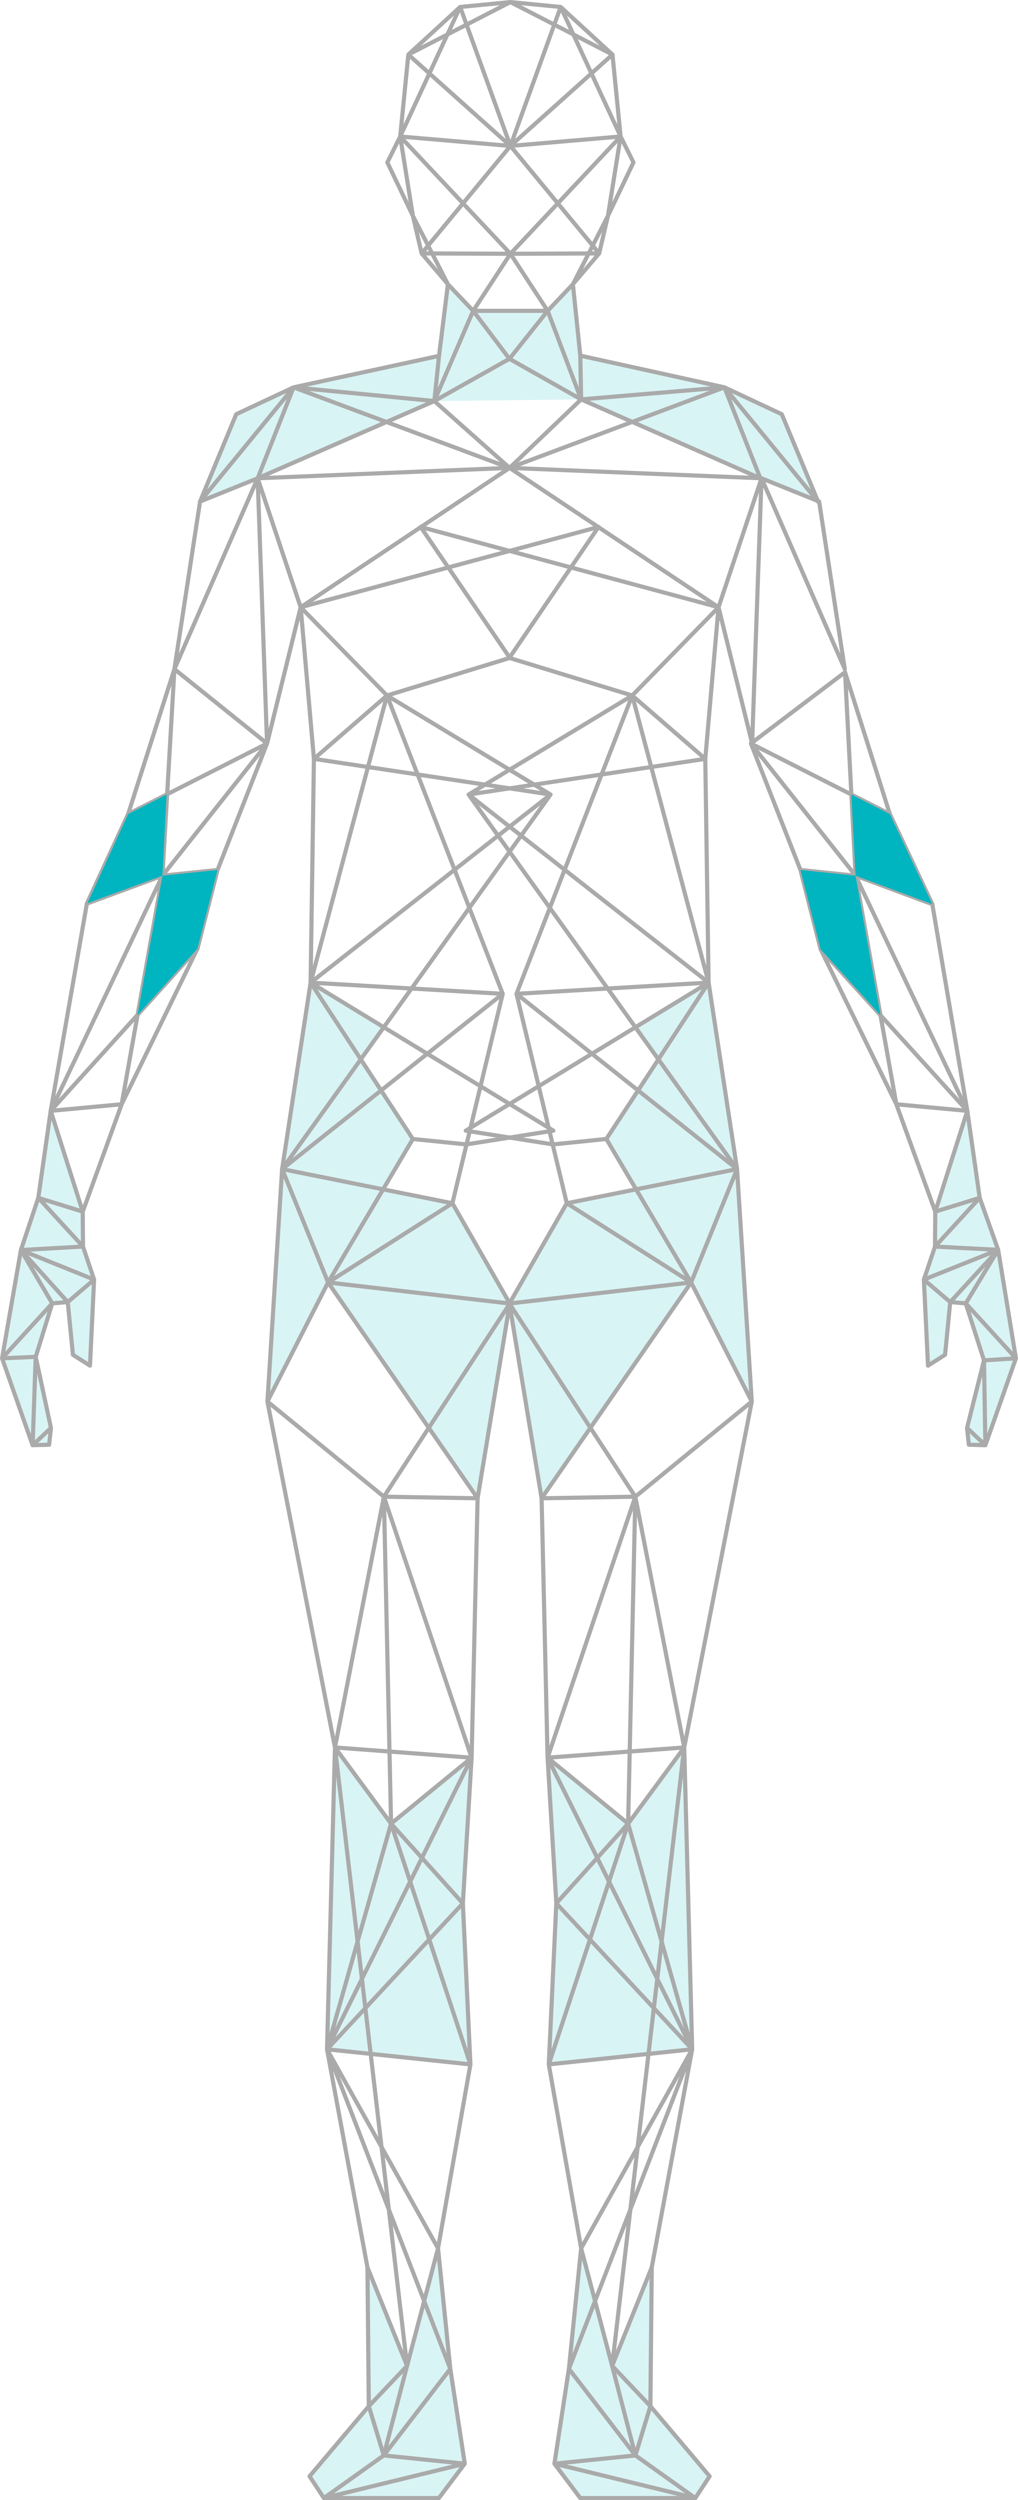 <?xml version="1.0" encoding="UTF-8"?><svg id="_イヤー_2" xmlns="http://www.w3.org/2000/svg" width="440.73" height="1082.32" viewBox="0 0 440.73 1082.32"><defs><style>.cls-1{opacity:.15;}.cls-1,.cls-2{fill:#00b5c0;}.cls-3{fill:none;stroke:#aaa;stroke-linecap:round;stroke-linejoin:round;stroke-width:1.8px;}</style></defs><g id="_イヤー_1-2"><g><polygon class="cls-1" points="193.92 123.04 204.85 134.56 237.1 134.56 248.03 123.04 251.23 153.95 251.59 172.9 188.04 173.62 193.92 123.04"/><g><polygon class="cls-1" points="251.23 153.95 251.59 172.9 354.21 217.23 338.46 179.32 313.63 167.68 251.23 153.95"/><polygon class="cls-1" points="188.04 173.62 86.61 217.12 102.24 178.97 127.1 167.68 190.34 153.95 188.04 173.62"/><polygon class="cls-1" points="21.95 480.89 35.82 524.52 35.93 539.64 40.74 553.94 38.95 591.19 31.57 586.49 29.33 563.67 22.34 565.06 15.46 587.39 22.06 618.15 21.27 625.42 14.12 625.64 .9 588.02 9.05 541.15 16.58 518.55 21.95 480.89"/><polygon class="cls-1" points="418.78 480.89 404.91 524.52 404.8 539.64 399.98 553.94 401.77 591.19 409.16 586.49 411.39 563.67 418.38 565.06 425.27 587.39 418.67 618.15 419.45 625.42 426.61 625.64 439.83 588.02 431.68 541.15 424.15 518.55 418.78 480.89"/><polygon class="cls-1" points="275.39 514.87 299.21 555.18 256.16 617.32 234.48 648.61 220.54 564.3 245.39 520.89 275.39 514.87"/><polygon class="cls-1" points="220.54 564.3 195.86 520.89 165.86 514.87 142.04 555.18 185.64 618.11 206.77 648.61 220.54 564.3"/><polygon class="cls-1" points="134.47 425.38 166.15 444.7 156 458.87 178.74 493.07 140.89 557.45 115.78 606.73 122.14 506.1 134.47 425.38"/><polygon class="cls-1" points="306.78 425.38 275.09 444.7 285.51 459.22 262.51 493.07 299.21 555.18 325.47 606.73 319.1 506.1 306.78 425.38"/><polygon class="cls-1" points="145.02 756.48 169.31 789.46 204.18 760.91 200.39 823.97 203.66 893.68 140.89 887.88 145.02 756.48"/><polygon class="cls-1" points="237.07 760.91 271.95 789.16 296.23 756.48 299.67 887.14 237.59 893.68 240.85 823.97 237.07 760.91"/><polygon class="cls-1" points="159.08 981.53 176.23 1024.19 189.64 973.31 194.95 1025.47 201.22 1066.54 190.02 1081.42 140.22 1081.42 134.03 1071.99 159.67 1041.64 159.08 981.53"/><polygon class="cls-1" points="251.6 973.31 265.02 1024.19 282.17 981.53 281.58 1041.64 307.22 1071.99 301.03 1081.42 251.23 1081.42 240.03 1066.54 245.78 1025.47 251.6 973.31"/></g><g><polyline class="cls-3" points="220.98 109.86 204.85 134.56 193.92 123.04 182.55 109.71 178.76 93.47 173.26 59.09 220.98 109.86 182.55 109.71 220.98 63.18 173.26 59.09 176.79 23.63 199.22 3.02 220.98 63.18 176.79 23.63 220.98 .9 199.22 3.02 173.26 59.09 167.7 70.31 178.76 93.47 193.92 123.04 190.07 154.06 188.04 173.62 204.85 134.56 220.55 155.33 188.04 173.62 220.62 202.55 127.1 167.68 188.04 173.62 111.55 207.05 127.1 167.68 102.27 179.32 86.61 217.12 127.1 167.68 190.07 154.06"/><polyline class="cls-3" points="111.55 207.05 130.17 262.88 115.62 321.87 111.55 207.05 86.61 217.12 75.51 289.66 111.55 207.05 220.62 202.55 130.17 262.88 167.54 301.09 220.46 284.89 259.12 228.12 130.17 262.88 135.91 328.51 167.54 301.09 238.36 343.96 135.91 328.51 134.47 425.38 167.54 301.09 217.64 430.23 134.47 425.38 238.36 343.96 122.14 506.1 134.47 425.38 239.58 489.47 201.86 495.42 178.74 493.07 142.04 555.18 122.14 506.1 217.64 430.23 195.86 520.89 142.04 555.18 206.77 648.61 220.71 564.3 195.86 520.89 122.14 506.1 115.78 606.73 142.04 555.18 220.71 564.3 166.2 647.92 115.78 606.73 145.02 756.48 166.2 647.92 206.77 648.61 204.18 760.91 166.2 647.92 169.31 789.46 204.18 760.91 145.02 756.48 169.31 789.46 141.58 887.14 145.02 756.48 176.23 1024.19 159.08 981.53 141.58 887.14 204.18 760.91 200.39 823.97 169.31 789.46 203.66 893.68 200.39 823.97 141.58 887.14 203.66 893.68 189.64 973.31 141.58 887.14 194.95 1025.47 189.64 973.31 176.23 1024.19 166.15 1062.96 159.67 1041.64 159.08 981.53"/><line class="cls-3" x1="178.74" y1="493.07" x2="134.47" y2="425.38"/><polyline class="cls-3" points="176.23 1024.19 159.67 1041.64 134.03 1071.99 140.22 1081.42 190.02 1081.42 201.22 1066.54 140.22 1081.42 166.15 1062.96 201.22 1066.54 194.95 1025.47 166.15 1062.96"/><polyline class="cls-3" points="329.69 207.05 311.08 262.88 325.62 321.87 329.69 207.05 354.63 217.12 365.74 289.66 329.69 207.05 220.62 202.55 311.08 262.88 273.71 301.09 220.79 284.89 182.13 228.12 311.08 262.88 305.34 328.51 273.71 301.09 202.88 343.96 305.34 328.51 306.78 425.38 273.71 301.09 223.61 430.23 306.78 425.38 202.88 343.96 319.1 506.1 306.78 425.38 201.66 489.47 239.39 495.42 262.51 493.07 299.21 555.18 319.1 506.1 223.61 430.23 245.39 520.89 299.21 555.18 234.48 648.61 220.54 564.3 245.39 520.89 319.1 506.1 325.47 606.73 299.21 555.18 220.54 564.3 275.05 647.92 325.47 606.73 296.23 756.48 275.05 647.92 234.48 648.61 237.07 760.91 275.05 647.92 271.94 789.46 237.07 760.91 296.23 756.48 271.94 789.46 299.67 887.14 296.23 756.48 265.02 1024.19 282.17 981.53 299.67 887.14 237.07 760.91 240.85 823.97 271.94 789.46 237.59 893.68 240.85 823.97 299.67 887.14 237.59 893.68 251.6 973.31 299.67 887.14 246.3 1025.47 251.6 973.31 265.02 1024.19 275.1 1062.96 281.58 1041.64 282.17 981.53"/><line class="cls-3" x1="262.51" y1="493.07" x2="306.78" y2="425.38"/><polyline class="cls-3" points="265.02 1024.19 281.58 1041.64 307.22 1071.99 301.03 1081.42 251.23 1081.42 240.03 1066.54 301.03 1081.42 275.1 1062.96 240.03 1066.54 246.3 1025.47 275.1 1062.96"/><polyline class="cls-3" points="75.51 289.66 115.62 321.87 70.32 379.09 75.51 289.66 55.48 352.41 70.32 379.09 21.95 480.89 37.61 391.18 55.48 352.41 115.62 321.87 94.17 376.63 70.32 379.09 85.49 410.65 94.17 376.63"/><polyline class="cls-3" points="37.61 391.18 70.32 379.09 52.67 478.04 85.49 410.65 21.95 480.89 52.67 478.04 35.82 524.52 21.95 480.89 16.58 518.55 35.82 524.52 35.93 539.64 40.74 553.94 38.95 591.19 31.57 586.49 29.33 563.67 22.62 564.23 15.46 587.39 22.06 618.15 21.27 625.42 14.12 625.64 .9 588.02 9.05 541.15 16.58 518.55 35.93 539.64 9.05 541.15 40.74 553.94 29.33 563.67 9.05 541.15 22.62 564.23 .9 588.02 15.46 587.39 14.12 625.64 22.06 618.15"/><polyline class="cls-3" points="220.98 109.86 237.1 134.56 248.03 123.04 259.4 109.71 263.2 93.47 268.69 59.09 220.98 109.86 259.4 109.71 220.98 63.18 268.69 59.09 265.16 23.63 242.73 3.02 220.98 63.18 265.16 23.63 220.98 .9 242.73 3.02 268.69 59.09 274.25 70.31 263.2 93.47 248.03 123.04 251.23 153.95 251.59 172.9 237.1 134.56 220.55 155.33 251.59 172.9 220.62 202.55 313.63 167.68 251.59 172.9 329.17 207.05 313.63 167.68 338.46 179.32 354.21 217.23 313.63 167.68 251.23 153.95"/><polyline class="cls-3" points="365.85 291 325.1 321.87 370.41 379.09 365.85 291 385.25 352.41 370.41 379.09 418.78 480.89 403.64 391.43 385.25 352.41 325.1 321.87 346.56 376.63 370.41 379.09 355.3 410.96 346.56 376.63"/><polyline class="cls-3" points="403.64 391.43 370.41 379.09 388.06 478.04 355.3 410.96 418.78 480.89 388.06 478.04 404.91 524.52 418.78 480.89 424.15 518.55 404.91 524.52 404.8 539.64 399.98 553.94 401.77 591.19 409.16 586.49 411.39 563.67 418.11 564.23 426.01 588.91 418.67 618.15 419.45 625.42 426.61 625.64 439.83 588.02 432.14 541.06 424.15 518.55 404.8 539.64 432.14 541.06 399.98 553.94 411.39 563.67 432.14 541.06 418.11 564.23 439.83 588.02 426.01 588.91 426.61 625.64 418.67 618.15"/><line class="cls-3" x1="204.85" y1="134.56" x2="237.1" y2="134.56"/></g><polygon class="cls-2" points="370.41 379.09 368.59 343.95 385.25 352.41 403.64 391.43 370.41 379.09"/><polygon class="cls-2" points="346.56 376.63 370.41 379.09 381.18 439.48 355.3 410.96 346.56 376.63"/><polygon class="cls-2" points="70.32 379.09 72.12 343.96 55.48 352.41 37.86 390.98 70.32 379.09"/><polygon class="cls-2" points="85.49 410.65 94.17 376.63 70.32 379.09 59.54 439.48 85.49 410.65"/></g></g></svg>